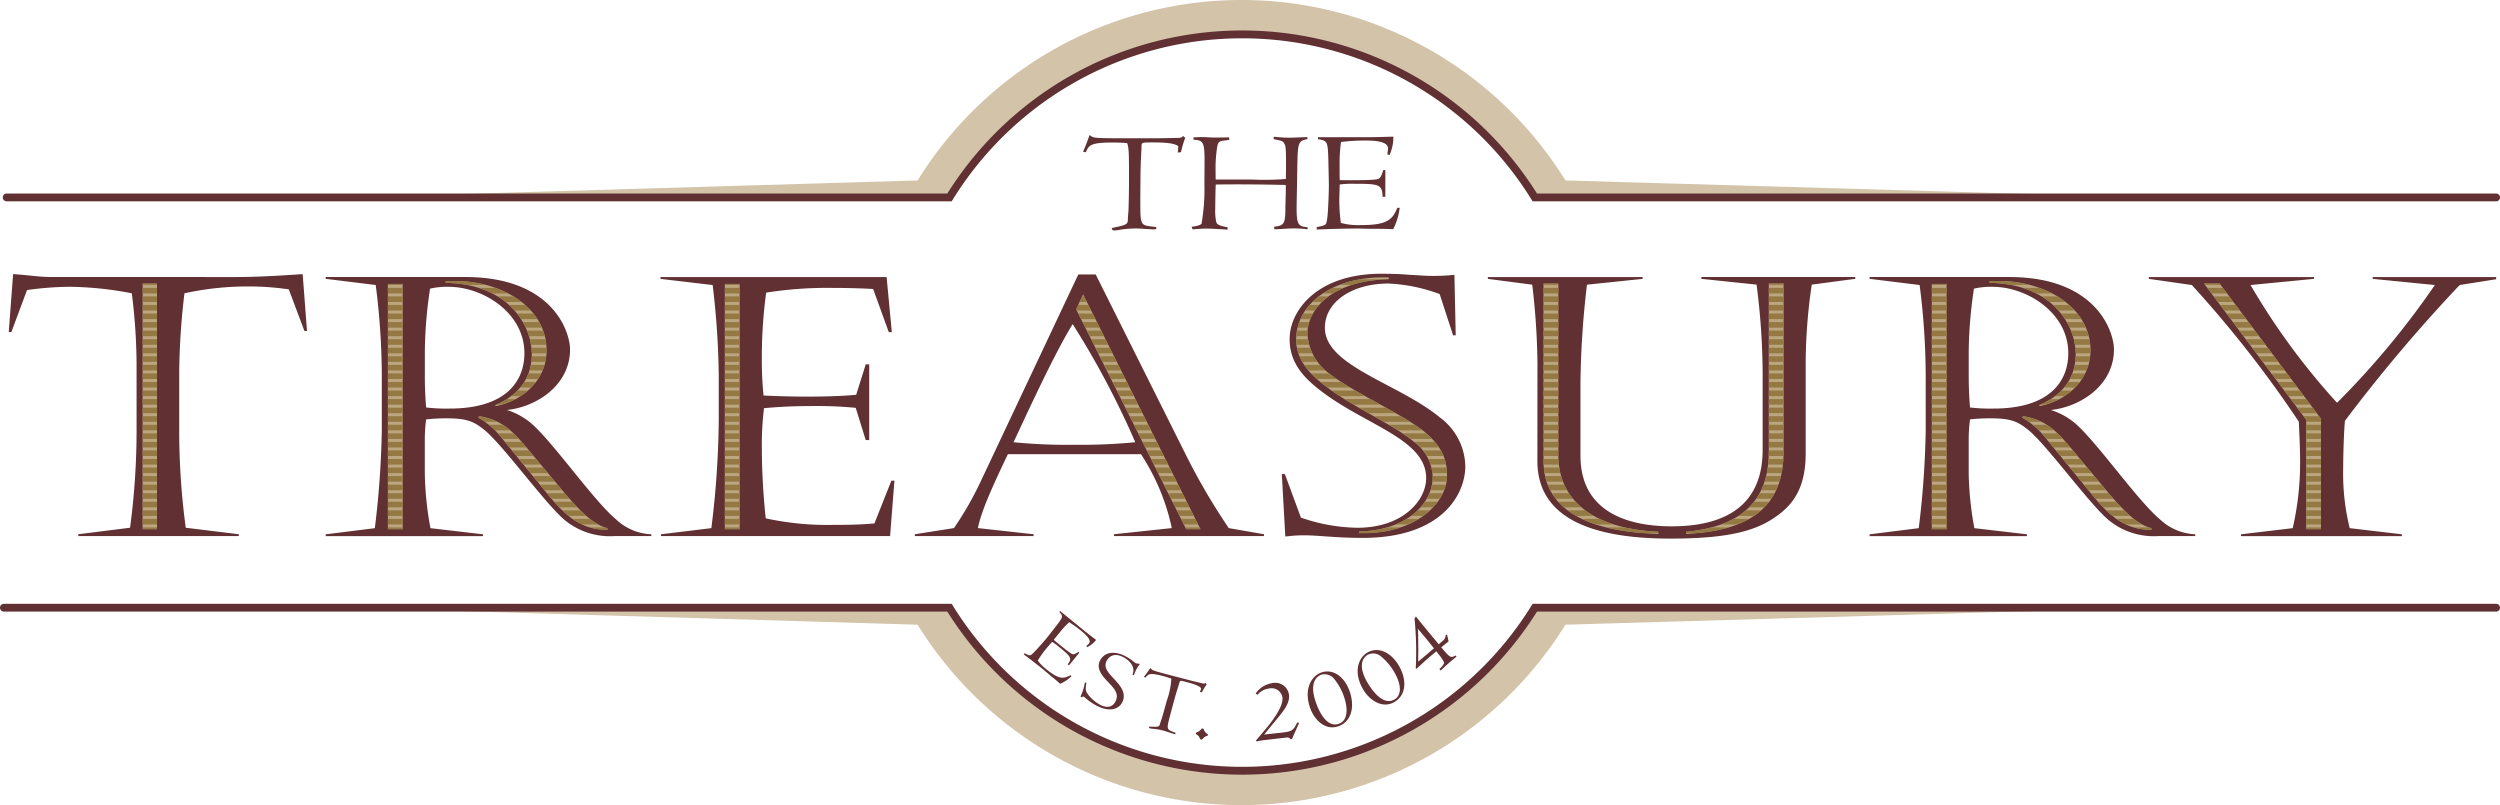 <svg xmlns="http://www.w3.org/2000/svg" xmlns:xlink="http://www.w3.org/1999/xlink" width="291.88" height="94" viewBox="0 0 291.88 94">
  <defs>
    <clipPath id="clip-path">
      <path id="Path_41" data-name="Path 41" d="M215.346,266.277h-1.725v28.639h1.725Zm-30.355-.042v28.681h1.676V266.235Zm41.269,14.3c3.3-.677,5.889-3.173,5.889-6.473,0-5.245-5.534-8.121-10.559-8.121h-1.218v.212c7.36.126,10.051,4.991,10.051,8.333,0,2.792-1.574,4.822-4.315,5.964Zm-2.081,1.353a9.325,9.325,0,0,1,2.69,2.326l5.33,6.514c2.233,2.751,4.011,4.232,7.056,4.274v-.211c-1.574-.382-3.1-1.862-5.076-4.189l-4.315-5.16c-1.726-2.073-3-3.3-5.584-3.723Zm28.782-15.609v28.639h1.726V266.277Zm41.016,2.961,12.843,25.677h1.676L294.789,267.5Zm35.686-3.723c-5.534,0-10,2.919-10,7.276,0,1.439.61,3.13,2.743,4.864,3.3,2.792,8.325,4.822,10.964,7.022a5.259,5.259,0,0,1,2.233,4.145c0,3.088-3.046,6.261-8.579,6.345v.211c6.447.17,10.253-3.425,10.253-6.725,0-1.861-.558-3.384-2.639-5.119-2.488-2.029-8.478-4.694-11.067-6.767a6.131,6.131,0,0,1-2.589-4.738c0-2.5,2.488-6.135,9.492-6.3v-.212Zm18.883,21.447c0,4.822,3.756,8.206,13.4,8.5v-.253c-6.8-.3-11.675-3.088-11.675-9.012V266.235h-1.726Zm26.3-1.143c0,5.246-2.589,8.715-9.646,9.392v.253c7.817-.381,11.371-3.427,11.371-9.6V266.235h-1.725ZM395.6,266.277h-1.725v28.639H395.6Zm10.914,14.256c3.3-.677,5.888-3.173,5.888-6.473,0-5.245-5.533-8.121-10.559-8.121h-1.217v.212c7.361.126,10.051,4.991,10.051,8.333,0,2.792-1.574,4.822-4.314,5.964Zm-2.081,1.353a9.3,9.3,0,0,1,2.69,2.326l5.332,6.514c2.234,2.751,4.01,4.232,7.056,4.274v-.211c-1.576-.382-3.1-1.862-5.077-4.189l-4.314-5.16c-1.728-2.073-3-3.3-5.585-3.723Zm33.154,13.029h1.725v-12.9l-11.827-15.779h-1.827l11.929,15.9Z" transform="translate(-184.991 -265.516)" fill="none"/>
    </clipPath>
  </defs>
  <g id="the-treasury-logo" transform="translate(-154.536 -205.541)">
    <path id="Path_23" data-name="Path 23" d="M371.378,226.609a44.475,44.475,0,0,0-75.634,0l-66.671,1.982h70.395a40.183,40.183,0,0,1,68.336,0h71.8Z" transform="translate(-34.076)" fill="#d2c3a9"/>
    <path id="Path_24" data-name="Path 24" d="M199.592,276.662a83.614,83.614,0,0,0-.711-10.618l-5.838-.719v-.212h16.294c10.2,0,12.234,6.387,12.234,8.46,0,4.1-3.807,6.683-7.36,7.064A8.275,8.275,0,0,1,217,282.161c2.539,2.158,7.31,9.054,9.949,11.252a6.352,6.352,0,0,0,4.112,1.735v.211h-4.315a8.31,8.31,0,0,1-5.736-1.819c-2.182-1.775-7.107-8.585-9.289-10.447-1.32-1.1-2.133-1.481-4.518-1.481a19.389,19.389,0,0,0-2.437.126,18.652,18.652,0,0,0-.152,2.5v3.809a38.437,38.437,0,0,0,.659,6.387l6.142.718v.211H193.043v-.211l5.736-.718a107.092,107.092,0,0,0,.813-11.38Zm5.026.339c0,1.142.1,2.834.152,3.342a20.564,20.564,0,0,0,2.741.127c6.651,0,8.731-3.257,8.731-6.472,0-4.7-4.822-7.741-8.832-7.741a8.772,8.772,0,0,0-2.183.212,52.236,52.236,0,0,0-.608,7.149Zm175.228-.339a83.53,83.53,0,0,0-.711-10.618l-5.837-.719v-.212h16.294c10.2,0,12.234,6.387,12.234,8.46,0,4.1-3.808,6.683-7.36,7.064a8.3,8.3,0,0,1,2.793,1.523c2.536,2.158,7.309,9.054,9.947,11.252a6.358,6.358,0,0,0,4.112,1.735v.211H407a8.305,8.305,0,0,1-5.737-1.819c-2.184-1.775-7.108-8.585-9.289-10.447-1.32-1.1-2.133-1.481-4.519-1.481a19.381,19.381,0,0,0-2.436.126,18.728,18.728,0,0,0-.153,2.5v3.809a38.436,38.436,0,0,0,.662,6.387l6.141.718v.211H373.3v-.211l5.735-.718a106.935,106.935,0,0,0,.812-11.38Zm5.025.339c0,1.142.1,2.834.153,3.342a20.56,20.56,0,0,0,2.741.127c6.65,0,8.73-3.257,8.73-6.472,0-4.7-4.822-7.741-8.832-7.741a8.77,8.77,0,0,0-2.183.212,52.31,52.31,0,0,0-.61,7.149ZM182.536,265.114c2.589,0,5.229-.169,7.818-.339l.507,6.642h-.3l-1.827-4.864a31.916,31.916,0,0,0-4.67-.339,34.231,34.231,0,0,0-7.512.8,82.858,82.858,0,0,0-.61,9.094v6.853a84.678,84.678,0,0,0,.761,11.422l6.193.76v.211H164.16v-.211l6.041-.76a85.8,85.8,0,0,0,.761-11.042v-7.487a67.517,67.517,0,0,0-.558-8.841,39.707,39.707,0,0,0-7.259-.761,37.586,37.586,0,0,0-4.974.381l-1.827,4.907h-.306l.509-6.769c1.472.085,2.994.339,4.467.339Zm49.594,0h26.4l.609,6.43h-.355l-1.828-5.035c-1.421-.084-3.147-.126-4.72-.126a45.821,45.821,0,0,0-7.767.55,56.056,56.056,0,0,0-.506,7.656,40.271,40.271,0,0,0,.2,4.357q2.667.127,5.026.128c1.929,0,3.96-.043,5.788-.212l1.116-3.553h.407v8.842h-.407l-1.168-3.766a46.1,46.1,0,0,0-4.72-.211c-1.98,0-3.756.043-5.99.253a36.035,36.035,0,0,0-.253,3.935,81.254,81.254,0,0,0,.455,8.925,33.9,33.9,0,0,0,7.919.762c1.37,0,2.842,0,4.771-.169l1.981-4.992h.355l-.508,6.471H232.181v-.211l5.888-.718a107.882,107.882,0,0,0,.863-12.649v-5.2a96.552,96.552,0,0,0-.711-10.533l-6.092-.719Zm50.813-.3,10.659,21.32a74.526,74.526,0,0,0,4.875,8.291l4.112.718v.211H285.075v-.211l6.751-.718a25.292,25.292,0,0,0-3.6-8.631H272.689c-1.117,2.37-3.046,6.3-3.5,8.631l6.5.718v.211H261.826v-.211l4.568-.718a38.585,38.585,0,0,0,3.046-5.289l11.471-24.322ZM273.349,284.4a65.3,65.3,0,0,0,7.106.3,66.973,66.973,0,0,0,7.108-.3,99.671,99.671,0,0,0-7.31-13.79C277.968,274.293,274.415,282.161,273.349,284.4Zm33.553,8.8a20.783,20.783,0,0,0,6.6,1.186c5.279,0,8.021-3.173,8.021-5.8,0-4.739-7.614-6.261-12.945-10.7-1.879-1.564-2.994-3.215-2.994-5.541,0-3.258,3.146-7.615,10.71-7.615,1.27,0,2.335.042,3.3.126.964.043,1.829.127,2.64.127a23.816,23.816,0,0,0,2.589-.127l.152,7.065h-.305L323.1,267.1a19.5,19.5,0,0,0-5.99-1.226c-4.264,0-7.411,2.157-7.411,5.16,0,4.485,8.579,6.473,13.45,10.491a7.248,7.248,0,0,1,2.946,5.667c0,3.217-2.64,8.377-11.981,8.377-3.3,0-5.025-.3-6.853-.3-1.319,0-1.776.126-2.183.126l-.406-7.274h.356Zm27.615-18.1a83.735,83.735,0,0,0-.609-9.094l-5.179-.677v-.212H346.8v.212l-6.5.677a105.213,105.213,0,0,0-.761,11.463v8.5c0,6.43,5.279,8.25,10.66,8.25,6.041,0,10.61-2.284,10.61-8.926V276.45A82.526,82.526,0,0,0,360.1,266l-6.448-.677v-.212h17.97v.212l-5.077.677a63.209,63.209,0,0,0-.71,9.728v9.983c0,3.173-.913,5.288-2.742,6.811-2.487,2.073-5.684,3.13-13.1,3.13-8.834,0-15.483-2.243-15.483-9.053Zm88.178,19.332a34.159,34.159,0,0,0,.864-7.785c0-1.142-.051-2.538-.153-4.653a133.557,133.557,0,0,0-12.487-15.948l-5.026-.719v-.212h19.289v.212l-7.411.719a80.52,80.52,0,0,0,10.1,13.748,96.429,96.429,0,0,0,11.42-13.748l-7.256-.719v-.212H446.45v.254l-4.262.677a184.021,184.021,0,0,0-13.4,15.863c-.151,1.9-.2,4.357-.2,5.668a26.479,26.479,0,0,0,.763,6.854l6.092.718v.211H416.655v-.211Z" transform="translate(-0.481 -27.228)" fill="#603033"/>
    <path id="Path_25" data-name="Path 25" d="M215.346,266.277h-1.725v28.639h1.725Zm-30.355-.042v28.681h1.676V266.235Zm41.269,14.3c3.3-.677,5.889-3.173,5.889-6.473,0-5.245-5.534-8.121-10.559-8.121h-1.218v.212c7.36.126,10.051,4.991,10.051,8.333,0,2.792-1.574,4.822-4.315,5.964Zm-2.081,1.353a9.325,9.325,0,0,1,2.69,2.326l5.33,6.514c2.233,2.751,4.011,4.232,7.056,4.274v-.211c-1.574-.382-3.1-1.862-5.076-4.189l-4.315-5.16c-1.726-2.073-3-3.3-5.584-3.723Zm28.782-15.609v28.639h1.726V266.277Zm41.016,2.961,12.843,25.677h1.676L294.789,267.5Zm35.686-3.723c-5.534,0-10,2.919-10,7.276,0,1.439.61,3.13,2.743,4.864,3.3,2.792,8.325,4.822,10.964,7.022a5.259,5.259,0,0,1,2.233,4.145c0,3.088-3.046,6.261-8.579,6.345v.211c6.447.17,10.253-3.425,10.253-6.725,0-1.861-.558-3.384-2.639-5.119-2.488-2.029-8.478-4.694-11.067-6.767a6.131,6.131,0,0,1-2.589-4.738c0-2.5,2.488-6.135,9.492-6.3v-.212Zm18.883,21.447c0,4.822,3.756,8.206,13.4,8.5v-.253c-6.8-.3-11.675-3.088-11.675-9.012V266.235h-1.726Zm26.3-1.143c0,5.246-2.589,8.715-9.646,9.392v.253c7.817-.381,11.371-3.427,11.371-9.6V266.235h-1.725ZM395.6,266.277h-1.725v28.639H395.6Zm10.914,14.256c3.3-.677,5.888-3.173,5.888-6.473,0-5.245-5.533-8.121-10.559-8.121h-1.217v.212c7.361.126,10.051,4.991,10.051,8.333,0,2.792-1.574,4.822-4.314,5.964Zm-2.081,1.353a9.3,9.3,0,0,1,2.69,2.326l5.332,6.514c2.234,2.751,4.01,4.232,7.056,4.274v-.211c-1.576-.382-3.1-1.862-5.077-4.189l-4.314-5.16c-1.728-2.073-3-3.3-5.585-3.723Zm33.154,13.029h1.725v-12.9l-11.827-15.779h-1.827l11.929,15.9Z" transform="translate(-13.799 -27.588)" fill="#bba680"/>
    <g id="Group_10" data-name="Group 10" transform="translate(280.987 221.294)">
      <path id="Path_26" data-name="Path 26" d="M388.31,236.676c.354-.829.447-1.083.764-1.963a1.073,1.073,0,0,0,.726.321c.428.051,1.172.068,2.643.068h4.6c.335,0,1.879-.034,2.177-.034.558,0,.614-.068.782-.237a.66.66,0,0,0,.242.2,11.329,11.329,0,0,0-.5,1.692l-.391.051a5.121,5.121,0,0,0,.075-.745c-.279-.2-.763-.44-2.885-.44-1.266,0-1.378,0-1.4.322-.019.558-.075,1.371-.112,2.555-.018.643-.037,3.384-.037,3.943,0,2.843,0,2.843,1.452,3.012.372.034.409.034.409.1a.8.8,0,0,1-.019.2,2.555,2.555,0,0,1-.354.017c-.13,0-.539-.034-.968-.051-.409-.034-.819-.051-.987-.051a11.81,11.81,0,0,0-1.935.152,5.522,5.522,0,0,1-.633.084c-.2,0-.242-.084-.316-.271.167-.051.26-.068.558-.136,1.284-.271,1.34-.372,1.34-1,0-.051.056-.8.075-.931,0-.186.056-1.827.056-3.5,0-3.029,0-3.841-.224-4.365-.39-.034-.856-.068-1.712-.068-2.587,0-2.736.321-3.108,1.133Z" transform="translate(-388.31 -234.713)" fill="#603033"/>
      <path id="Path_27" data-name="Path 27" d="M413.274,237.912c0-2.149-.149-2.4-1.3-2.454l.018-.271c.279-.017.633-.034.912-.034.465,0,1.284.068,1.917.051l1.321-.017.018.287-.484.067c-.8.1-.875.1-1.024,1.506a13.6,13.6,0,0,0-.092,1.743c0,.423,0,.846.018,1.32h4.3a30.725,30.725,0,0,0,3.89-.068l.018-1.725c0-1.98-.056-2.115-.167-2.336-.149-.372-.354-.406-1.285-.592l.037-.271c.2.017.484.034.838.068s.763.033,1.191.033c.149,0,.558-.017.949-.033.409-.017.8-.034.912-.034l.038.237c-1.136.186-1.136.541-1.191,3.1l-.075,4.213c-.056,2.724.112,2.859,1.284,2.978l-.018.237a13.084,13.084,0,0,0-1.824-.1c-.335,0-1.061.068-2.047.1l-.037-.3c1.21-.118,1.321-.406,1.321-2.233,0-.626.074-1.827.037-2.64-1.787-.051-5.584-.1-8.171-.051-.018.321-.056,1.946-.056,2.86a6.068,6.068,0,0,0,.112,1.489c.093.321.279.44,1.34.643l-.018.271c-.316-.017-.745-.051-1.192-.067-.428-.034-.856-.051-1.191-.051-.558,0-.8.017-1.693.084l-.13-.3c.167-.017.968-.1,1.172-.355a23.53,23.53,0,0,0,.335-4.653Z" transform="translate(-399.091 -234.9)" fill="#603033"/>
      <path id="Path_28" data-name="Path 28" d="M446.826,242.111h-.316c-.055-1.455-.39-1.522-3.369-1.522a10.586,10.586,0,0,0-1.638.084l-.037,1.168a19.354,19.354,0,0,0,.167,3.316,7.62,7.62,0,0,0,2.364.254c2.866,0,3.648-.525,4.225-2.014h.279a7.247,7.247,0,0,1-.763,2.5c-.354-.033-1.359-.051-2.271-.051s-1.75-.033-1.769-.033c-1.731,0-3.722.068-4.895.118l.018-.288c1.061-.2,1.1-.22,1.21-.914.13-.829.224-3.706.2-4.264l-.056-2.623c-.056-2.267-.131-2.267-1.229-2.47l.018-.22H444.8c.633,0,1.974-.034,2.96-.068a4.87,4.87,0,0,1-.447,2.149l-.242-.068c0-.17.075-.609.075-.694,0-.914-1.842-.93-2.7-.93a22.146,22.146,0,0,0-2.792.169,17.292,17.292,0,0,0-.167,2.3c0,.711,0,1.861.018,2.149.224.017.745.017,1.34.017.949,0,2.1-.017,2.643-.068.67-.068.763-.068,1.1-1.117h.241Z" transform="translate(-411.537 -234.886)" fill="#603033"/>
    </g>
    <path id="Path_29" data-name="Path 29" d="M155.593,232.011H265.668a40.183,40.183,0,0,1,68.336,0h112.23" transform="translate(-0.276 -3.42)" fill="none" stroke="#603033" stroke-linecap="round" stroke-width="0.914"/>
    <path id="Path_30" data-name="Path 30" d="M371.378,338.911a44.477,44.477,0,0,1-75.634,0l-66.671-1.983h70.395a40.183,40.183,0,0,0,68.336,0h71.8Z" transform="translate(-34.076 -60.436)" fill="#d2c3a9"/>
    <path id="Path_31" data-name="Path 31" d="M154.993,336.928h110.4a40.183,40.183,0,0,0,68.336,0h112.23" transform="translate(0 -60.436)" fill="none" stroke="#603033" stroke-linecap="round" stroke-width="0.914"/>
    <g id="Group_11" data-name="Group 11" transform="translate(274.051 276.88)">
      <path id="Path_32" data-name="Path 32" d="M380.756,343.992l-.15-.123c.537-.713.4-.875-1.01-2.028a6.491,6.491,0,0,0-.811-.594l-.47.54a11.787,11.787,0,0,0-1.2,1.639,4.66,4.66,0,0,0,1.024,1.036c1.361,1.11,1.935,1.164,2.786.68l.133.109a4.425,4.425,0,0,1-1.332.893c-.155-.153-.626-.55-1.058-.9s-.818-.693-.827-.7c-.822-.67-1.794-1.409-2.37-1.839l.12-.13c.583.315.606.321.929.035.383-.343,1.541-1.673,1.748-1.945l.989-1.267c.852-1.1.817-1.128.374-1.649l.094-.1,2.767,2.256c.3.245.95.748,1.432,1.115a2.992,2.992,0,0,1-1.044.847l-.089-.126c.065-.08.271-.261.3-.3.354-.434-.514-1.156-.921-1.487a13.615,13.615,0,0,0-1.391-1,10.546,10.546,0,0,0-.971,1.028c-.275.338-.721.884-.824,1.027.1.1.347.3.63.528.451.367,1.005.806,1.281.991.344.227.388.263.954-.105l.115.094Z" transform="translate(-375.466 -337.648)" fill="#603033"/>
      <path id="Path_33" data-name="Path 33" d="M393.819,349.23c.442-1.044-.564-1.779-1.079-2.048-1.294-.676-1.839.246-1.93.42-.408.781.176,1.389.835,2.1.645.687,1.556,1.654.976,2.766-.432.827-1.514,1.151-2.991.381a6.886,6.886,0,0,1-1.35-.939,1.22,1.22,0,0,0-.147-.112c-.132-.069-.164.043-.183.1l-.2-.115a5.5,5.5,0,0,0,.509-1.641,1.138,1.138,0,0,1,.181.047c-.1.652-.135.9.148,1.293a4.4,4.4,0,0,0,1.442,1.256c.2.106,1.264.659,1.8-.361.465-.891-.123-1.514-.845-2.276-.834-.868-1.406-1.645-.936-2.546.441-.846,1.513-1.223,2.938-.479a5.457,5.457,0,0,1,.969.635,1.53,1.53,0,0,0,.233.168.767.767,0,0,0,.392.064.435.435,0,0,1,.091.071,4.425,4.425,0,0,0-.44.671c-.071.161-.208.523-.257.615Z" transform="translate(-381.117 -341.802)" fill="#603033"/>
      <path id="Path_34" data-name="Path 34" d="M401.468,350.985c.338-.437.433-.573.757-1.045a.655.655,0,0,0,.38.3c.246.1.685.222,1.556.451l2.725.713c.2.052,1.12.272,1.3.318.331.087.375.056.5-.019a.4.4,0,0,0,.112.158,6.859,6.859,0,0,0-.561.925l-.24-.031a3.063,3.063,0,0,0,.16-.429c-.134-.164-.384-.38-1.642-.708-.751-.2-.817-.214-.878-.026-.1.328-.257.8-.463,1.5-.111.379-.548,2-.635,2.332-.441,1.685-.441,1.685.393,2.01.215.078.238.084.227.124a.514.514,0,0,1-.043.118,1.735,1.735,0,0,1-.212-.045c-.077-.021-.314-.1-.566-.18s-.477-.158-.577-.184a7.312,7.312,0,0,0-1.171-.211,3.075,3.075,0,0,1-.388-.048c-.121-.031-.131-.087-.146-.209.107,0,.165,0,.352.006.8.039.852-.012.949-.384.008-.03.157-.462.188-.54.029-.11.317-1.074.577-2.067a9.176,9.176,0,0,0,.545-2.622c-.226-.081-.5-.173-1-.306-1.534-.4-1.672-.234-2.019.19Z" transform="translate(-387.427 -343.302)" fill="#603033"/>
      <path id="Path_35" data-name="Path 35" d="M412.862,363.466a1,1,0,0,0,.472-.357.164.164,0,0,1,.158-.063c.136.017.168.21.167.22a1.028,1.028,0,0,0,.319.376c.128.079.126.089.117.161s-.022.081-.106.112a.869.869,0,0,0-.492.333c-.055.066-.094.1-.173.092s-.109-.045-.156-.125a.852.852,0,0,0-.366-.455c-.074-.052-.117-.078-.106-.16S412.79,363.5,412.862,363.466Z" transform="translate(-392.59 -349.33)" fill="#603033"/>
      <path id="Path_36" data-name="Path 36" d="M426.495,359.892a6.029,6.029,0,0,0-.765.14,1.281,1.281,0,0,0-.081-.106l.718-.845c1.033-1.194,2.506-3.055,2.379-4.157a1.273,1.273,0,0,0-1.536-1.075,2.094,2.094,0,0,0-1.374.732l-.221-.131a2.83,2.83,0,0,1,1.936-1.226,1.617,1.617,0,0,1,1.957,1.34c.112.968-.507,1.77-1.586,3.064l-.816.991c-.029.045-.161.2-.22.275l-.272.334,1.746-.191c1.395-.15,1.633-.178,2.109-1.225l.216.08-.5,1.112c-.056.111-.271.637-.326.758l-.171.009c-.116-.206-.289-.217-.561-.185Z" transform="translate(-398.533 -344.806)" fill="#603033"/>
      <path id="Path_37" data-name="Path 37" d="M440.4,357.133c-1.51.484-2.8-.778-3.287-2.288-.7-2.182.252-3.653,1.4-4.023,1.422-.457,2.75.62,3.3,2.337C442.395,354.956,441.918,356.644,440.4,357.133Zm.073-.3c1.108-.356,1.083-1.774.7-2.979a6.711,6.711,0,0,0-1.266-2.338,1.415,1.415,0,0,0-1.419-.426c-.5.16-1.437.821-.72,3.052C437.923,354.65,438.853,357.357,440.471,356.838Z" transform="translate(-403.712 -343.66)" fill="#603033"/>
      <path id="Path_38" data-name="Path 38" d="M451.924,352.174c-1.386.769-2.9-.217-3.669-1.6-1.112-2-.464-3.633.593-4.219,1.306-.725,2.818.072,3.694,1.649C453.458,349.651,453.32,351.4,451.924,352.174Zm.013-.3c1.017-.564.717-1.951.1-3.057a6.713,6.713,0,0,0-1.7-2.047,1.414,1.414,0,0,0-1.474-.142c-.459.255-1.25,1.085-.113,3.134C449.013,350.221,450.451,352.695,451.937,351.87Z" transform="translate(-408.681 -341.527)" fill="#603033"/>
      <path id="Path_39" data-name="Path 39" d="M462.793,342.065l.464-.4a.837.837,0,0,0,.345-.67l.163-.056.18.8c-.2.139-.665.521-.857.681,1,1.182,1.083,1.284,1.669.953l.114.134c-.164.125-.347.279-.556.456-.462.39-.971.846-1.294,1.172l-.153-.182c.218-.184.6-.592.547-.8a6.537,6.537,0,0,0-.688-.993l-.218-.277-.96.809c-.279.235-1.128,1.033-1.339,1.225l-.1-.035a39.332,39.332,0,0,0-.144-5.833,1.168,1.168,0,0,0,.163-.232c.19.26,1.4,1.733,1.649,2.027Zm-1.115-.226c-.3-.372-.506-.618-1.308-1.569l-.018.015a8.329,8.329,0,0,1,.04.861c.011,1.021.021,1.3.018,1.49l-.015,1.45c.8-.662,1.044-.867,1.839-1.551Z" transform="translate(-414.333 -338.182)" fill="#603033"/>
    </g>
    <path id="Path_40" data-name="Path 40" d="M184.991,266.235v28.681h1.676V266.235Zm41.269,14.3c3.3-.677,5.889-3.173,5.889-6.473,0-5.245-5.534-8.121-10.559-8.121h-1.218v.212c7.36.126,10.051,4.991,10.051,8.333,0,2.792-1.574,4.822-4.315,5.964Zm-2.081,1.353a9.325,9.325,0,0,1,2.69,2.326l5.33,6.514c2.233,2.751,4.011,4.232,7.056,4.274v-.211c-1.574-.382-3.1-1.862-5.076-4.189l-4.315-5.16c-1.726-2.073-3-3.3-5.584-3.723Zm28.782-15.609v28.639h1.726V266.277Zm41.016,2.961,12.843,25.677h1.676L294.789,267.5Zm35.686-3.723c-5.534,0-10,2.919-10,7.276,0,1.439.61,3.13,2.743,4.864,3.3,2.792,8.325,4.822,10.964,7.022a5.259,5.259,0,0,1,2.233,4.145c0,3.088-3.046,6.261-8.579,6.345v.211c6.447.17,10.253-3.425,10.253-6.725,0-1.861-.558-3.384-2.639-5.119-2.488-2.029-8.478-4.694-11.067-6.767a6.131,6.131,0,0,1-2.589-4.738c0-2.5,2.488-6.135,9.492-6.3v-.212Zm18.883,21.447c0,4.822,3.756,8.206,13.4,8.5v-.253c-6.8-.3-11.675-3.088-11.675-9.012V266.235h-1.726Zm26.3-1.143c0,5.246-2.589,8.715-9.646,9.392v.253c7.817-.381,11.371-3.427,11.371-9.6V266.235h-1.725ZM395.6,266.277h-1.725v28.639H395.6Zm10.914,14.256c3.3-.677,5.888-3.173,5.888-6.473,0-5.245-5.533-8.121-10.559-8.121h-1.217v.212c7.361.126,10.051,4.991,10.051,8.333,0,2.792-1.574,4.822-4.314,5.964Zm-2.081,1.353a9.3,9.3,0,0,1,2.69,2.326l5.332,6.514c2.234,2.751,4.01,4.232,7.056,4.274v-.211c-1.576-.382-3.1-1.862-5.077-4.189l-4.314-5.16c-1.728-2.073-3-3.3-5.585-3.723Zm33.154,13.029h1.725v-12.9l-11.827-15.779h-1.827l11.929,15.9Z" transform="translate(-13.799 -27.588)" fill="none"/>
    <g id="Group_14" data-name="Group 14" transform="translate(171.192 237.928)">
      <g id="Group_13" data-name="Group 13" transform="translate(0 0)" clip-path="url(#clip-path)">
        <g id="Group_12" data-name="Group 12" transform="translate(-18.109 0.547)">
          <line id="Line_31" data-name="Line 31" x2="299.871" fill="none" stroke="#947943" stroke-width="0.653"/>
          <line id="Line_32" data-name="Line 32" x2="299.871" transform="translate(0 0.999)" fill="none" stroke="#947943" stroke-width="0.653"/>
          <line id="Line_33" data-name="Line 33" x2="299.871" transform="translate(0 1.998)" fill="none" stroke="#947943" stroke-width="0.653"/>
          <line id="Line_34" data-name="Line 34" x2="299.871" transform="translate(0 2.997)" fill="none" stroke="#947943" stroke-width="0.653"/>
          <line id="Line_35" data-name="Line 35" x2="299.871" transform="translate(0 3.996)" fill="none" stroke="#947943" stroke-width="0.653"/>
          <line id="Line_36" data-name="Line 36" x2="299.871" transform="translate(0 4.995)" fill="none" stroke="#947943" stroke-width="0.653"/>
          <line id="Line_37" data-name="Line 37" x2="299.871" transform="translate(0 5.994)" fill="none" stroke="#947943" stroke-width="0.653"/>
          <line id="Line_38" data-name="Line 38" x2="299.871" transform="translate(0 6.993)" fill="none" stroke="#947943" stroke-width="0.653"/>
          <line id="Line_39" data-name="Line 39" x2="299.871" transform="translate(0 7.992)" fill="none" stroke="#947943" stroke-width="0.653"/>
          <line id="Line_40" data-name="Line 40" x2="299.871" transform="translate(0 8.991)" fill="none" stroke="#947943" stroke-width="0.653"/>
          <line id="Line_41" data-name="Line 41" x2="299.871" transform="translate(0 9.99)" fill="none" stroke="#947943" stroke-width="0.653"/>
          <line id="Line_42" data-name="Line 42" x2="299.871" transform="translate(0 10.989)" fill="none" stroke="#947943" stroke-width="0.653"/>
          <line id="Line_43" data-name="Line 43" x2="299.871" transform="translate(0 11.988)" fill="none" stroke="#947943" stroke-width="0.653"/>
          <line id="Line_44" data-name="Line 44" x2="299.871" transform="translate(0 12.987)" fill="none" stroke="#947943" stroke-width="0.653"/>
          <line id="Line_45" data-name="Line 45" x2="299.871" transform="translate(0 13.985)" fill="none" stroke="#947943" stroke-width="0.653"/>
          <line id="Line_46" data-name="Line 46" x2="299.871" transform="translate(0 14.985)" fill="none" stroke="#947943" stroke-width="0.653"/>
          <line id="Line_47" data-name="Line 47" x2="299.871" transform="translate(0 15.984)" fill="none" stroke="#947943" stroke-width="0.653"/>
          <line id="Line_48" data-name="Line 48" x2="299.871" transform="translate(0 16.983)" fill="none" stroke="#947943" stroke-width="0.653"/>
          <line id="Line_49" data-name="Line 49" x2="299.871" transform="translate(0 17.982)" fill="none" stroke="#947943" stroke-width="0.653"/>
          <line id="Line_50" data-name="Line 50" x2="299.871" transform="translate(0 18.981)" fill="none" stroke="#947943" stroke-width="0.653"/>
          <line id="Line_51" data-name="Line 51" x2="299.871" transform="translate(0 19.98)" fill="none" stroke="#947943" stroke-width="0.653"/>
          <line id="Line_52" data-name="Line 52" x2="299.871" transform="translate(0 20.979)" fill="none" stroke="#947943" stroke-width="0.653"/>
          <line id="Line_53" data-name="Line 53" x2="299.871" transform="translate(0 21.977)" fill="none" stroke="#947943" stroke-width="0.653"/>
          <line id="Line_54" data-name="Line 54" x2="299.871" transform="translate(0 22.976)" fill="none" stroke="#947943" stroke-width="0.653"/>
          <line id="Line_55" data-name="Line 55" x2="299.871" transform="translate(0 23.976)" fill="none" stroke="#947943" stroke-width="0.653"/>
          <line id="Line_56" data-name="Line 56" x2="299.871" transform="translate(0 24.975)" fill="none" stroke="#947943" stroke-width="0.653"/>
          <line id="Line_57" data-name="Line 57" x2="299.871" transform="translate(0 25.974)" fill="none" stroke="#947943" stroke-width="0.653"/>
          <line id="Line_58" data-name="Line 58" x2="299.871" transform="translate(0 26.972)" fill="none" stroke="#947943" stroke-width="0.653"/>
          <line id="Line_59" data-name="Line 59" x2="299.871" transform="translate(0 27.971)" fill="none" stroke="#947943" stroke-width="0.653"/>
          <line id="Line_60" data-name="Line 60" x2="299.871" transform="translate(0 28.971)" fill="none" stroke="#947943" stroke-width="0.653"/>
        </g>
      </g>
    </g>
  </g>
</svg>
